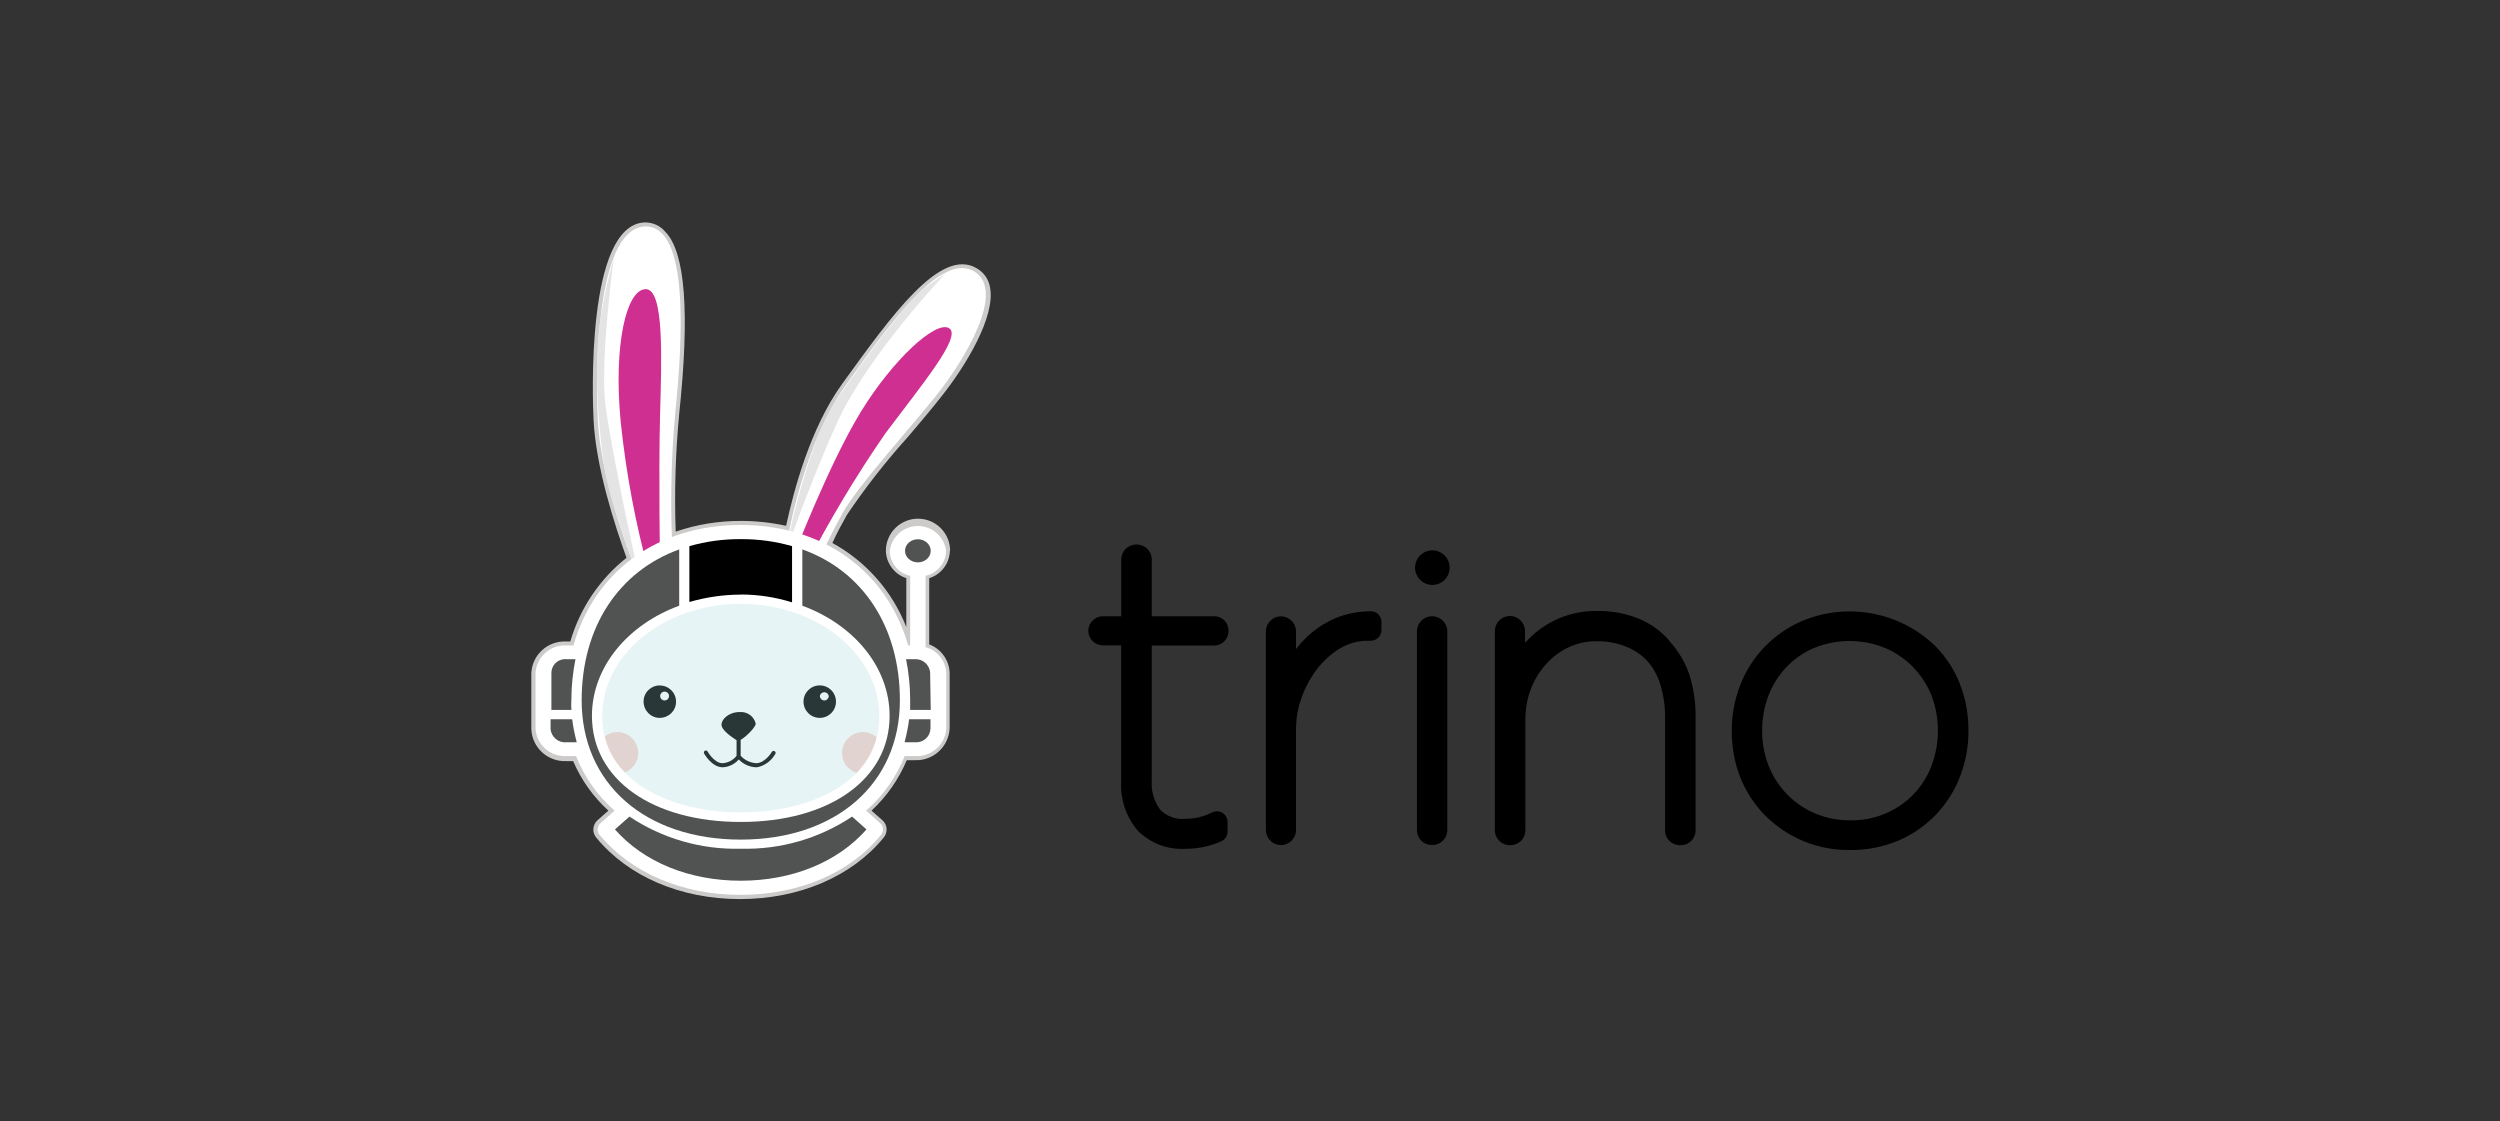 <?xml version="1.0" encoding="UTF-8"?>
<svg xmlns="http://www.w3.org/2000/svg" id="Layer_1" data-name="Layer 1" viewBox="0 0 214 96">
  <rect x="0" y="0" width="214" height="96" fill="#333333" stroke="none"/>
  <defs>
    <style>
      .cls-1 {
        fill: #000;
      }

      .cls-1, .cls-2, .cls-3, .cls-4, .cls-5, .cls-6, .cls-7, .cls-8, .cls-9 {
        stroke-width: 0px;
      }

      .cls-2 {
        fill: #cdcbca;
      }

      .cls-3 {
        fill: #f7d7d1;
      }

      .cls-4 {
        fill: #cf2f91;
      }

      .cls-5 {
        fill: #515252;
      }

      .cls-6 {
        fill: #fff;
      }

      .cls-7 {
        fill: #e4e4e4;
      }

      .cls-8 {
        fill: #89cbcd;
        isolation: isolate;
        opacity: .2;
      }

      .cls-9 {
        fill: #121311;
      }
    </style>
  </defs>
  <g id="Layer_2" data-name="Layer 2">
    <g id="Layer_3" data-name="Layer 3">
      <path class="cls-2" d="M81.33,47.15c0-1.52-1.23-2.75-2.75-2.75s-2.75,1.23-2.75,2.75c.03,1.07.73,2.01,1.75,2.34v4.19c-1.2-3.07-3.44-5.62-6.33-7.2.42-.92.85-1.7,1.26-2.43,1.58-2.33,3.31-4.55,5.2-6.64,1.04-1.23,2.02-2.38,2.81-3.39,2.24-2.8,4.69-6.95,4.23-9.4-.11-.7-.53-1.31-1.15-1.66-3.11-1.83-7.33,4.12-11.49,9.87-2.75,3.79-4.17,9.17-4.82,12.18-1.27-.28-2.57-.42-3.88-.42-1.9,0-3.78.3-5.57.92-.12-3.36-.02-6.73.3-10.08.92-8.72.51-13.83-1.18-15.58-.44-.53-1.1-.83-1.8-.81-5,.25-4.44,15.2-4.35,16.9.2,4.09,1.83,9.06,2.82,11.81-2.31,1.83-3.99,4.33-4.81,7.16h-.36c-1.57-.07-2.91,1.14-2.98,2.72,0,.01,0,.02,0,.03v4.74c.06,1.58,1.39,2.81,2.97,2.75,0,0,0,0,.01,0h.6c.69,1.61,1.72,3.06,3.02,4.24l-.92.81c-.44.38-.5,1.05-.12,1.5,2.75,3.35,7.25,5.26,12.3,5.26s9.57-1.92,12.3-5.26c.38-.45.33-1.12-.12-1.5l-.92-.81c1.3-1.21,2.33-2.68,3.02-4.32h.69c1.58.07,2.91-1.16,2.98-2.74,0,0,0,0,0-.01v-4.7c-.03-1.1-.72-2.07-1.75-2.46v-5.67c1.03-.32,1.74-1.26,1.77-2.34Z"></path>
      <path class="cls-6" d="M58.9,70.13c.84-.56-1.37-.35-1.56-.72-.89-.08-1.76-.23-2.62-.47-1.56-.41-5.3-2.92-5.7-5.33-.4-2.41,0-6.98,1.69-9.73,1.06-1.68,2.42-3.14,4.01-4.31,0,0-3.27-7.78-3.55-13.66-.27-5.88.18-16.33,4.01-16.52,3.83-.18,3.27,9.61,2.62,15.98-.39,4.23-.45,8.48-.18,12.72,1.63-.52,3.33-.8,5.04-.84,1.51-.03,3.02.11,4.49.42,0,0,1.22-9.02,5.23-14.67,4.01-5.65,8.25-11.41,11-9.77,2.75,1.64-.75,7.5-3.18,10.55s-6.64,7.64-8.04,10.08c-.92,1.63-1.73,3.32-2.43,5.05,2.5,1.28,4.55,3.31,5.86,5.79,1.98,3.95,2.13,8.81,1.06,10.87-1.08,1.93-2.97,3.27-5.14,3.67-1.22.05-6.34,1.33-6.34,1.33l-6.28-.44Z"></path>
      <path class="cls-4" d="M67.87,47.75s3.06-7.98,5.8-12.47c2.74-4.48,6.42-7.87,7.57-7.19s-2.36,4.88-5.44,8.99c-2.51,3.63-4.78,7.42-6.81,11.35l-1.13-.69Z"></path>
      <path class="cls-4" d="M55.58,49.11l.92-.68s-.13-7.98,0-12.83c.13-4.85.38-10.91-1.25-10.85s-2.75,4.74-2.12,11.35c.46,4.4,1.27,8.75,2.45,13.02Z"></path>
      <circle class="cls-3" cx="52.85" cy="64.45" r="1.78"></circle>
      <circle class="cls-3" cx="73.86" cy="64.45" r="1.78"></circle>
      <path class="cls-9" d="M66.3,64.3c-.08-.05-.18-.02-.23.06,0,0,0,0,0,0,0,0-.53.92-1.3.97-.53-.02-1.02-.25-1.37-.64v-1.36c.49-.27,1.29-1.1,1.29-1.38-.14-.63-.73-1.05-1.37-1-.92,0-1.56.6-1.56,1.09s1.01,1.14,1.29,1.32v1.34c-.29.37-.73.6-1.2.63-.72,0-1.27-.99-1.28-1-.04-.08-.15-.11-.23-.07-.08.05-.11.15-.07.24,0,0,.65,1.18,1.59,1.18.53-.02,1.03-.27,1.38-.67.38.4.9.64,1.45.67h.11c.67-.13,1.24-.56,1.57-1.15.05-.08.02-.18-.06-.23,0,0,0,0,0,0Z"></path>
      <path class="cls-7" d="M54.72,49.58s-2.54-6.42-3.02-9.77c-.49-3.35-.92-8.96-.27-12.69.28-1.72.65-3.42,1.12-5.1,0,0-1.18,8.7-.74,12.5s2.92,15.05,2.92,15.05Z"></path>
      <path class="cls-7" d="M67.15,47.67s1.83-9.71,4.5-13.52c2.67-3.81,5.98-8.44,7.65-9.61l1.68-1.17s-6.73,7.06-9.33,12.83-4.5,11.47-4.5,11.47Z"></path>
      <path class="cls-9" d="M56.49,58.67c-.77,0-1.4.61-1.4,1.38s.61,1.4,1.38,1.4c.77,0,1.4-.61,1.4-1.38,0,0,0,0,0,0,0-.77-.62-1.39-1.38-1.39ZM56.89,59.96c-.21,0-.38-.17-.38-.38,0-.21.17-.38.38-.38.21,0,.38.17.38.38,0,.21-.17.38-.38.38,0,0-.01,0-.02,0h.02Z"></path>
      <path class="cls-9" d="M70.17,58.67c-.77,0-1.39.62-1.39,1.39,0,.77.62,1.39,1.39,1.39s1.39-.62,1.39-1.39-.62-1.39-1.39-1.39h0ZM70.56,59.96c-.21,0-.37-.17-.38-.38.03-.21.23-.35.44-.32.17.03.3.16.32.32,0,.21-.18.38-.38.38Z"></path>
      <ellipse class="cls-8" cx="63.58" cy="60.58" rx="12.92" ry="9.31"></ellipse>
      <path class="cls-6" d="M79.23,55.4v-6.11c.99-.22,1.71-1.08,1.76-2.09-.14-1.33-1.34-2.3-2.67-2.16-1.14.12-2.04,1.02-2.16,2.16.04,1.01.76,1.87,1.75,2.09v5.96h-.17c-1.83-6.36-7.25-10.31-14.32-10.31s-12.52,3.91-14.33,10.31h-.61c-1.38-.07-2.56.99-2.64,2.37v4.74c.08,1.38,1.26,2.43,2.64,2.36h.83c.71,1.8,1.84,3.4,3.3,4.67l-1.19,1.06c-.31.26-.35.71-.09,1.02,0,0,0,0,0,0,2.68,3.24,7.07,5.13,12.04,5.13s9.36-1.83,12.04-5.13c.26-.3.23-.76-.08-1.02,0,0,0,0,0,0l-1.19-1.06c1.45-1.27,2.58-2.87,3.3-4.67h.92c1.38.07,2.56-.99,2.64-2.36v-4.74c-.04-1.04-.75-1.94-1.76-2.22ZM63.41,51.69c6.54,0,11.86,4.31,11.86,9.6,0,5.73-5.98,8.25-11.86,8.25s-11.86-2.57-11.86-8.25c0-5.29,5.32-9.6,11.86-9.6Z"></path>
      <path class="cls-5" d="M79.67,60.77h-1.76v-.86c0-1.17-.12-2.34-.35-3.48h.74c.68-.05,1.27.47,1.32,1.15,0,.01,0,.03,0,.04l.05,3.15Z"></path>
      <path class="cls-5" d="M78.35,63.54h-.92c.17-.65.31-1.31.39-1.97h1.83v.79c-.02.68-.59,1.21-1.27,1.18-.01,0-.03,0-.04,0Z"></path>
      <path class="cls-5" d="M63.41,75.39c-4.4,0-8.3-1.59-10.77-4.39l1.24-1.1c2.82,1.88,6.15,2.84,9.53,2.75,3.39.09,6.72-.87,9.53-2.75l1.23,1.1c-2.46,2.8-6.37,4.39-10.76,4.39Z"></path>
      <path class="cls-5" d="M48.47,56.43h.79c-.23,1.15-.35,2.31-.35,3.48-.02.29-.02.57,0,.86h-1.71v-3.15c-.01-.65.5-1.18,1.15-1.2.04,0,.08,0,.12,0Z"></path>
      <path class="cls-1" d="M63.41,50.9c-1.49,0-2.97.22-4.4.63v-4.78c1.43-.41,2.91-.61,4.4-.6,1.48-.01,2.96.19,4.39.6v4.81c-1.42-.44-2.9-.67-4.39-.67Z"></path>
      <path class="cls-5" d="M58.14,47.03v4.82c-4.4,1.61-7.47,5.25-7.47,9.43,0,5.42,5.14,9.08,12.74,9.08s12.74-3.67,12.74-9.08c0-4.18-3.08-7.82-7.47-9.43v-4.82c5.14,1.83,8.35,6.59,8.35,12.92,0,7.11-5.45,11.92-13.62,11.92s-13.62-4.78-13.62-11.92c0-6.32,3.21-11.06,8.35-12.92Z"></path>
      <path class="cls-5" d="M47.15,61.57h1.83c.08.67.22,1.32.39,1.97h-.92c-.68.05-1.27-.47-1.32-1.15,0-.01,0-.02,0-.03v-.79Z"></path>
      <ellipse class="cls-5" cx="78.57" cy="47.15" rx="1.1" ry=".99"></ellipse>
      <path class="cls-1" d="M103.92,52.75h-5.33v-4.86c0-.71-.57-1.28-1.28-1.28h-.05c-.71,0-1.28.57-1.28,1.28h0v4.86h-1.56c-.69,0-1.25.55-1.26,1.24,0,0,0,0,0,0h0c0,.69.56,1.25,1.25,1.25h1.56v11.63c-.09,1.54.42,3.05,1.42,4.23,1.07,1.08,2.56,1.65,4.08,1.56,1.07,0,2.14-.22,3.12-.67.3-.16.5-.47.49-.82v-.81c0-.51-.41-.92-.92-.91-.14,0-.28.03-.41.1-.71.36-1.49.54-2.28.54-.8.08-1.6-.21-2.16-.78-.53-.73-.79-1.63-.72-2.53v-11.52h5.33c.68,0,1.23-.54,1.24-1.22,0,0,0-.01,0-.02h0c.03-.68-.5-1.25-1.18-1.27-.02,0-.03,0-.05,0Z"></path>
      <path class="cls-1" d="M117.26,52.33c-1.04,0-2.06.21-3.02.62-.88.39-1.68.92-2.38,1.58-.33.32-.64.66-.92,1.03v-1.51c0-.71-.58-1.29-1.29-1.29h0c-.71,0-1.29.58-1.29,1.29h0v17c0,.71.58,1.29,1.29,1.29h0c.71,0,1.29-.58,1.29-1.29h0v-8.82c.02-.83.17-1.66.45-2.44.3-.87.73-1.69,1.28-2.43.54-.73,1.22-1.35,1.99-1.83.75-.46,1.62-.7,2.5-.68h.17c.51,0,.92-.41.92-.92v-.71c0-.51-.42-.91-.93-.9-.02,0-.05,0-.07,0Z"></path>
      <path class="cls-1" d="M122.59,52.75h0c-.72,0-1.3.58-1.3,1.3v17.01c0,.7.56,1.27,1.26,1.27h.07c.7,0,1.27-.57,1.27-1.27v-17.01c0-.72-.59-1.3-1.31-1.3Z"></path>
      <path class="cls-1" d="M142.93,54.88c-.72-.84-1.63-1.5-2.65-1.92-1.13-.46-2.33-.68-3.55-.66-1.09-.02-2.16.18-3.17.59-.87.35-1.67.85-2.36,1.48-.23.21-.45.43-.66.66v-1.01c0-.71-.58-1.29-1.29-1.29h0c-.71,0-1.29.58-1.29,1.29h0v17.05c0,.71.57,1.28,1.28,1.28h.05c.71,0,1.28-.57,1.28-1.28h0v-9.47c0-.91.15-1.8.48-2.65.31-.79.76-1.52,1.33-2.14.54-.6,1.2-1.08,1.93-1.42.74-.34,1.55-.51,2.36-.5.88-.02,1.75.15,2.57.48.7.29,1.33.72,1.83,1.28.5.59.87,1.29,1.08,2.03.26.89.39,1.82.38,2.75v9.66c0,.7.57,1.26,1.26,1.26h.09c.69,0,1.26-.56,1.26-1.26,0,0,0,0,0,0v-9.7c.02-1.24-.16-2.48-.54-3.67-.36-1.05-.94-2.01-1.69-2.83Z"></path>
      <path class="cls-1" d="M167.8,58.61c-.47-1.21-1.18-2.32-2.08-3.25-3.04-2.99-7.59-3.85-11.52-2.18-2.42,1.06-4.31,3.04-5.25,5.5-.48,1.25-.73,2.59-.71,3.93,0,1.33.23,2.65.71,3.89.47,1.2,1.18,2.3,2.08,3.24,1.93,1.97,4.58,3.06,7.33,3.02,1.43.02,2.85-.26,4.17-.82,1.21-.52,2.3-1.28,3.21-2.23.89-.95,1.59-2.05,2.05-3.26.48-1.27.73-2.61.71-3.97,0-1.32-.23-2.63-.71-3.86ZM158.4,70.22c-1.05.01-2.09-.19-3.05-.6-.9-.38-1.71-.94-2.39-1.64-.68-.7-1.21-1.53-1.57-2.44-.38-.96-.56-1.99-.55-3.02,0-1.02.18-2.03.54-2.98.35-.9.87-1.73,1.53-2.43.67-.7,1.47-1.26,2.36-1.64,1.96-.8,4.15-.8,6.1,0,.9.38,1.72.94,2.4,1.64.67.7,1.21,1.53,1.57,2.43.73,1.94.73,4.07,0,6-.34.91-.86,1.73-1.53,2.44-.67.7-1.48,1.25-2.36,1.63-.96.42-2,.63-3.05.61Z"></path>
      <circle class="cls-1" cx="122.61" cy="48.59" r="1.48"></circle>
    </g>
  </g>
</svg>
